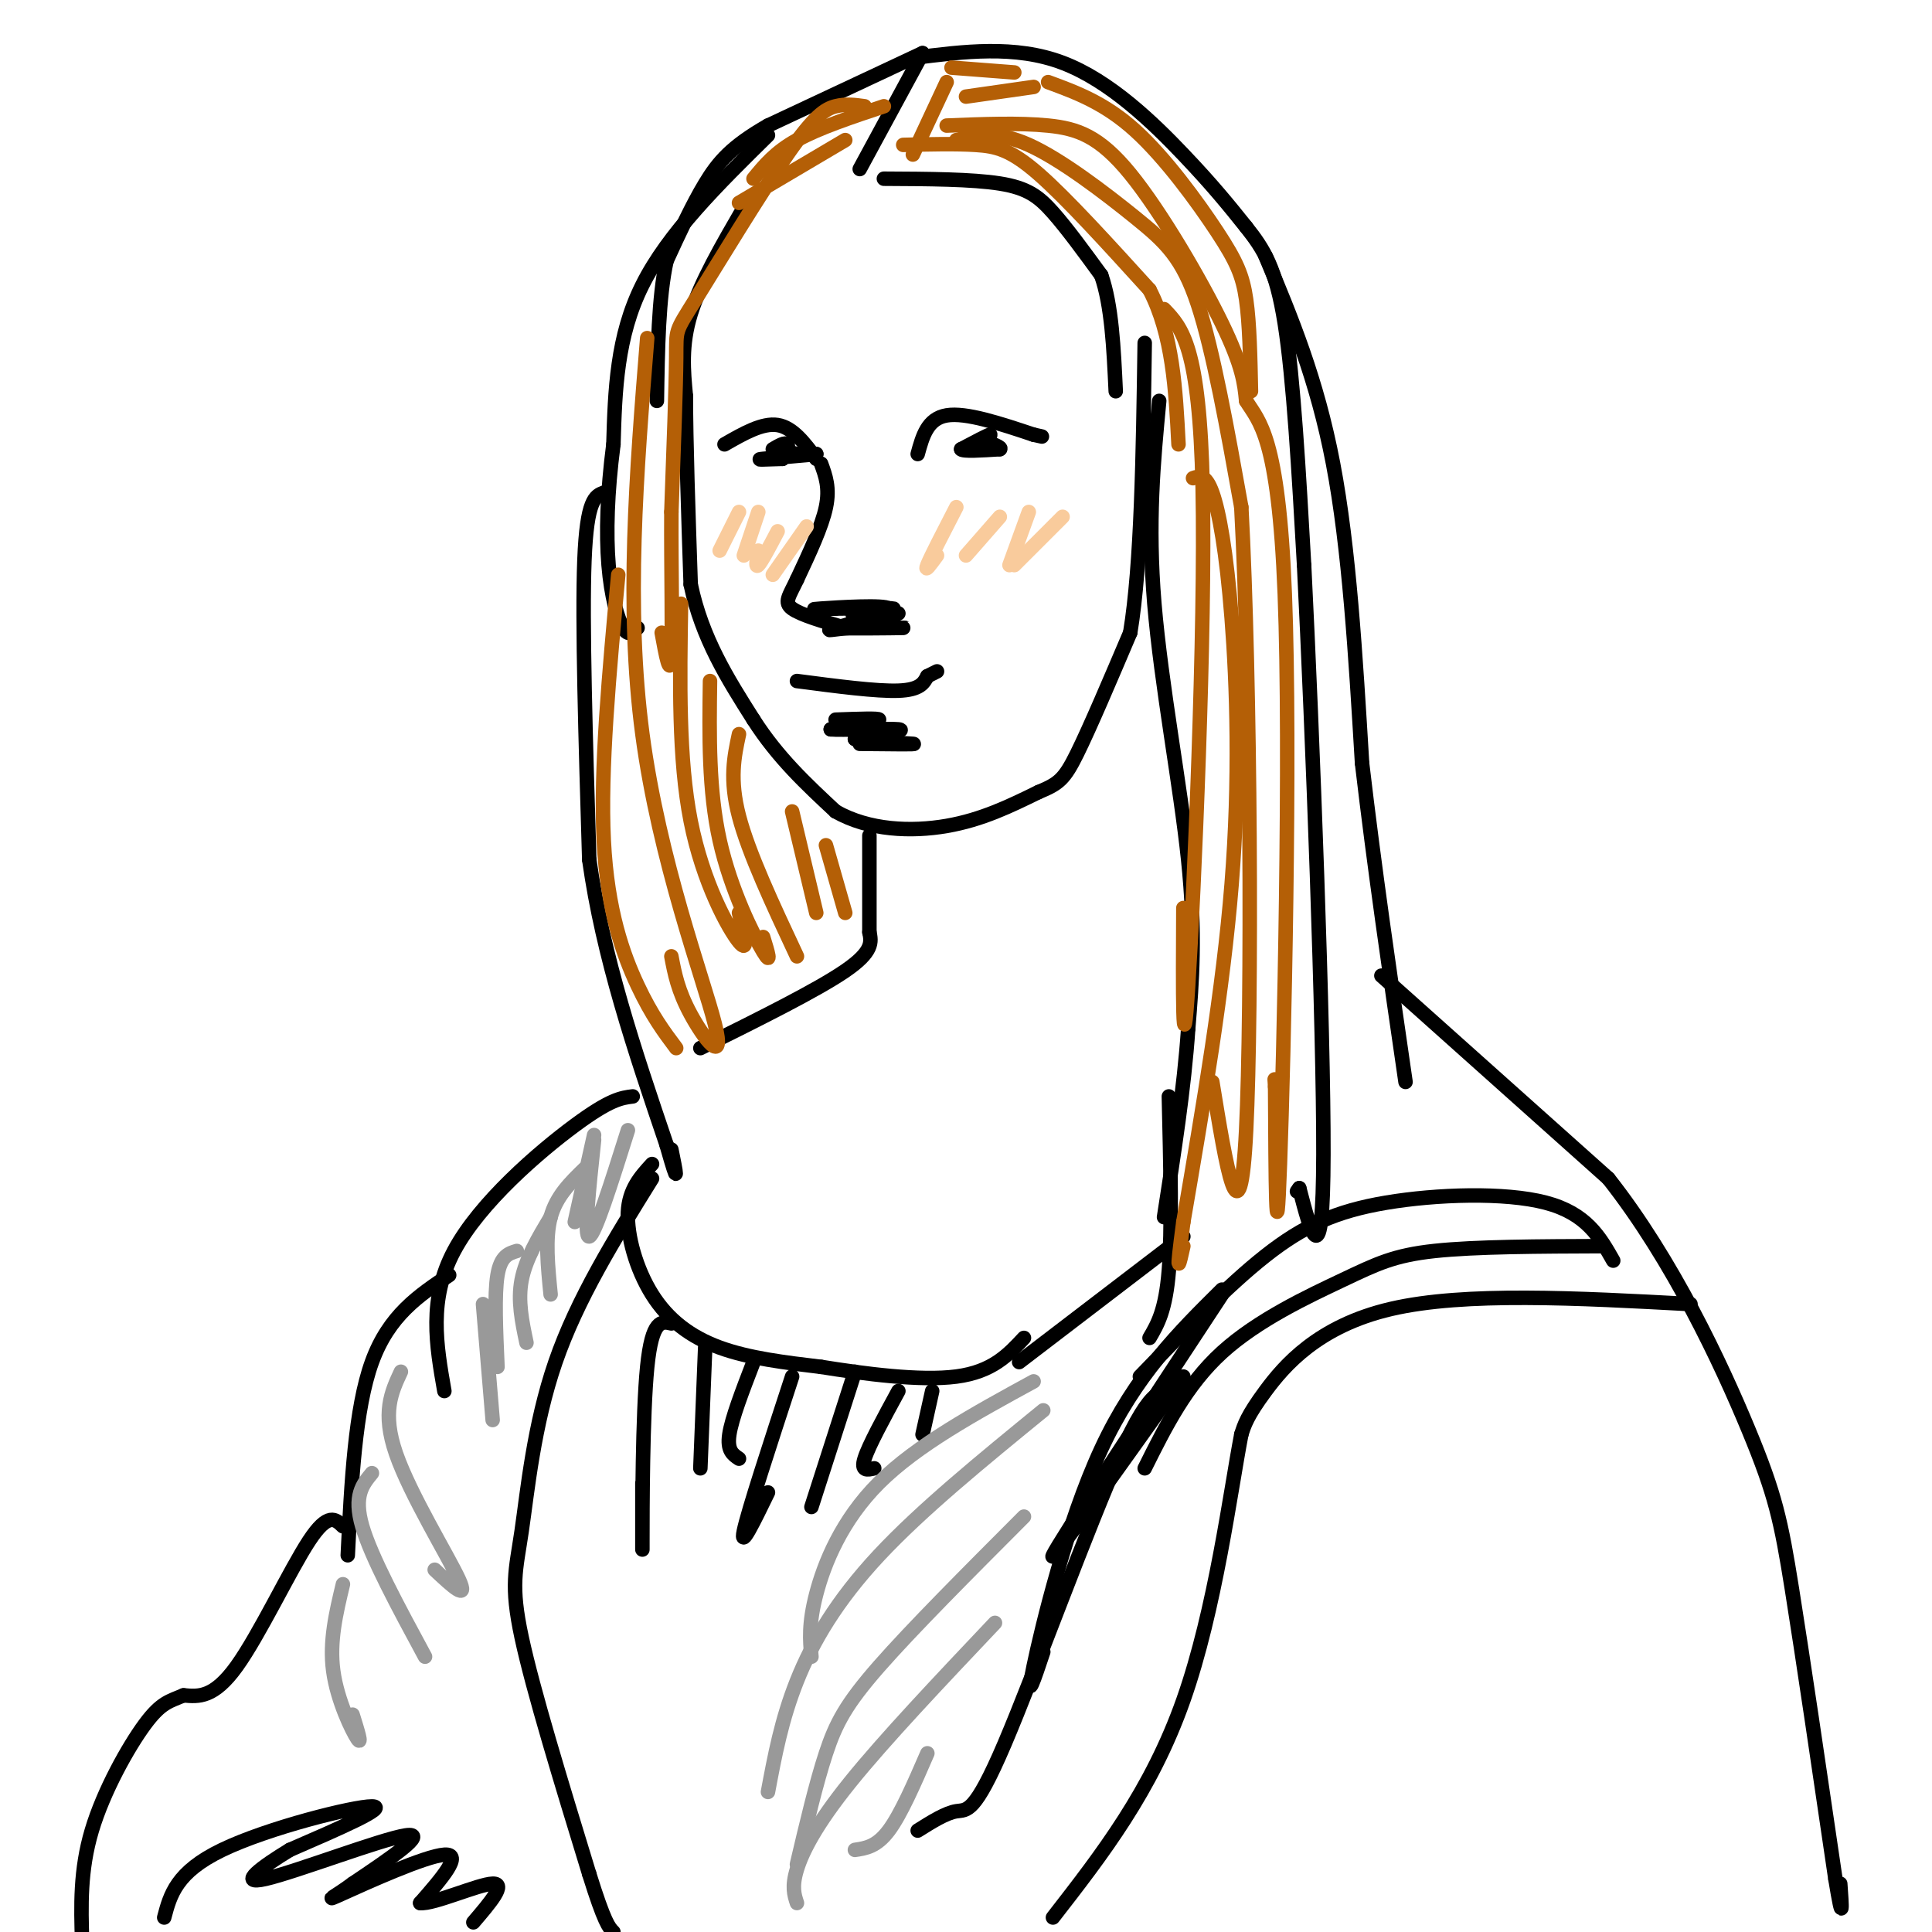 <svg viewBox='0 0 400 400' version='1.1' xmlns='http://www.w3.org/2000/svg' xmlns:xlink='http://www.w3.org/1999/xlink'><g fill='none' stroke='#000000' stroke-width='3' stroke-linecap='round' stroke-linejoin='round'><path d='M191,11c0.000,0.000 -13.000,24.000 -13,24'/><path d='M191,11c0.000,0.000 -32.000,15.000 -32,15'/><path d='M159,26c-7.511,4.289 -10.289,7.511 -13,12c-2.711,4.489 -5.356,10.244 -8,16'/><path d='M138,54c-1.667,7.500 -1.833,18.250 -2,29'/><path d='M154,43c-4.500,7.750 -9.000,15.500 -11,22c-2.000,6.500 -1.500,11.750 -1,17'/><path d='M142,82c0.000,9.333 0.500,24.167 1,39'/><path d='M143,121c2.333,11.167 7.667,19.583 13,28'/><path d='M156,149c5.000,7.833 11.000,13.417 17,19'/><path d='M173,168c6.911,3.933 15.689,4.267 23,3c7.311,-1.267 13.156,-4.133 19,-7'/><path d='M215,164c4.244,-1.756 5.356,-2.644 8,-8c2.644,-5.356 6.822,-15.178 11,-25'/><path d='M234,131c2.333,-14.167 2.667,-37.083 3,-60'/><path d='M190,94c1.000,-3.667 2.000,-7.333 6,-8c4.000,-0.667 11.000,1.667 18,4'/><path d='M214,90c3.000,0.667 1.500,0.333 0,0'/><path d='M201,93c2.167,-1.500 4.333,-3.000 4,-3c-0.333,0.000 -3.167,1.500 -6,3'/><path d='M199,93c0.333,0.500 4.167,0.250 8,0'/><path d='M207,93c0.667,-0.333 -1.667,-1.167 -4,-2'/><path d='M169,95c-2.417,-3.250 -4.833,-6.500 -8,-7c-3.167,-0.500 -7.083,1.750 -11,4'/><path d='M161,93c0.000,0.000 4.000,1.000 4,1'/><path d='M165,94c-0.356,0.156 -3.244,0.044 -3,0c0.244,-0.044 3.622,-0.022 7,0'/><path d='M169,94c-1.533,0.222 -8.867,0.778 -11,1c-2.133,0.222 0.933,0.111 4,0'/><path d='M162,95c0.978,-0.711 1.422,-2.489 1,-3c-0.422,-0.511 -1.711,0.244 -3,1'/><path d='M170,96c0.917,2.500 1.833,5.000 1,9c-0.833,4.000 -3.417,9.500 -6,15'/><path d='M165,120c-1.644,3.489 -2.756,4.711 -1,6c1.756,1.289 6.378,2.644 11,4'/><path d='M175,130c3.667,0.167 7.333,-1.417 11,-3'/><path d='M165,141c8.250,1.083 16.500,2.167 21,2c4.500,-0.167 5.250,-1.583 6,-3'/><path d='M192,140c1.333,-0.667 1.667,-0.833 2,-1'/><path d='M173,149c4.583,-0.167 9.167,-0.333 9,0c-0.167,0.333 -5.083,1.167 -10,2'/><path d='M172,151c1.956,0.222 11.844,-0.222 14,0c2.156,0.222 -3.422,1.111 -9,2'/><path d='M177,153c1.756,0.533 10.644,0.867 12,1c1.356,0.133 -4.822,0.067 -11,0'/><path d='M185,129c-6.867,0.422 -13.733,0.844 -12,1c1.733,0.156 12.067,0.044 14,0c1.933,-0.044 -4.533,-0.022 -11,0'/><path d='M176,130c-3.281,0.242 -5.982,0.848 -3,0c2.982,-0.848 11.649,-3.152 11,-4c-0.649,-0.848 -10.614,-0.242 -14,0c-3.386,0.242 -0.193,0.121 3,0'/><path d='M173,126c3.714,-0.048 11.500,-0.167 12,0c0.500,0.167 -6.286,0.619 -8,1c-1.714,0.381 1.643,0.690 5,1'/><path d='M183,37c9.133,0.044 18.267,0.089 24,1c5.733,0.911 8.067,2.689 11,6c2.933,3.311 6.467,8.156 10,13'/><path d='M228,57c2.167,6.167 2.583,15.083 3,24'/><path d='M189,12c10.600,-1.356 21.200,-2.711 31,1c9.800,3.711 18.800,12.489 25,19c6.200,6.511 9.600,10.756 13,15'/><path d='M258,47c3.622,4.556 6.178,8.444 8,20c1.822,11.556 2.911,30.778 4,50'/><path d='M270,117c1.733,34.578 4.067,96.022 4,122c-0.067,25.978 -2.533,16.489 -5,7'/><path d='M269,246c-0.833,1.167 -0.417,0.583 0,0'/><path d='M159,28c-10.333,10.167 -20.667,20.333 -26,31c-5.333,10.667 -5.667,21.833 -6,33'/><path d='M127,92c-1.298,9.988 -1.542,18.458 -1,25c0.542,6.542 1.869,11.155 3,13c1.131,1.845 2.065,0.923 3,0'/><path d='M125,102c-1.750,0.667 -3.500,1.333 -4,14c-0.500,12.667 0.250,37.333 1,62'/><path d='M122,178c2.833,20.167 9.417,39.583 16,59'/><path d='M138,237c2.833,10.000 1.917,5.500 1,1'/><path d='M180,173c0.000,0.000 0.000,20.000 0,20'/><path d='M180,193c0.417,2.000 0.833,4.000 -5,8c-5.833,4.000 -17.917,10.000 -30,16'/><path d='M131,227c-2.333,0.289 -4.667,0.578 -12,6c-7.333,5.422 -19.667,15.978 -25,26c-5.333,10.022 -3.667,19.511 -2,29'/><path d='M93,264c-6.250,4.167 -12.500,8.333 -16,18c-3.500,9.667 -4.250,24.833 -5,40'/><path d='M71,316c-1.533,-1.489 -3.067,-2.978 -7,3c-3.933,5.978 -10.267,19.422 -15,26c-4.733,6.578 -7.867,6.289 -11,6'/><path d='M38,351c-2.881,1.250 -4.583,1.375 -8,6c-3.417,4.625 -8.548,13.750 -11,22c-2.452,8.250 -2.226,15.625 -2,23'/><path d='M17,402c-0.333,3.833 -0.167,1.917 0,0'/><path d='M34,397c1.244,-4.711 2.489,-9.422 12,-14c9.511,-4.578 27.289,-9.022 31,-9c3.711,0.022 -6.644,4.511 -17,9'/><path d='M60,383c-5.619,3.405 -11.167,7.417 -5,6c6.167,-1.417 24.048,-8.262 29,-9c4.952,-0.738 -3.024,4.631 -11,10'/><path d='M73,390c-3.464,2.595 -6.625,4.083 -2,2c4.625,-2.083 17.036,-7.738 21,-8c3.964,-0.262 -0.518,4.869 -5,10'/><path d='M87,394c2.733,0.311 12.067,-3.911 15,-4c2.933,-0.089 -0.533,3.956 -4,8'/><path d='M135,244c-7.744,12.464 -15.488,24.929 -20,38c-4.512,13.071 -5.792,26.750 -7,35c-1.208,8.250 -2.345,11.071 0,22c2.345,10.929 8.173,29.964 14,49'/><path d='M122,388c3.167,10.167 4.083,11.083 5,12'/><path d='M135,241c-2.387,2.607 -4.774,5.214 -5,10c-0.226,4.786 1.708,11.750 5,17c3.292,5.250 7.940,8.786 14,11c6.060,2.214 13.530,3.107 21,4'/><path d='M170,283c8.867,1.422 20.533,2.978 28,2c7.467,-0.978 10.733,-4.489 14,-8'/><path d='M139,274c-2.000,-0.467 -4.000,-0.933 -5,9c-1.000,9.933 -1.000,30.267 -1,36c0.000,5.733 0.000,-3.133 0,-12'/><path d='M146,279c0.000,0.000 -1.000,25.000 -1,25'/><path d='M156,282c-2.250,5.833 -4.500,11.667 -5,15c-0.500,3.333 0.750,4.167 2,5'/><path d='M164,285c-4.583,14.000 -9.167,28.000 -10,32c-0.833,4.000 2.083,-2.000 5,-8'/><path d='M177,284c0.000,0.000 -9.000,28.000 -9,28'/><path d='M186,288c-3.083,5.667 -6.167,11.333 -7,14c-0.833,2.667 0.583,2.333 2,2'/><path d='M193,288c0.000,0.000 -2.000,9.000 -2,9'/><path d='M211,282c0.000,0.000 34.000,-26.000 34,-26'/><path d='M240,83c-1.200,12.622 -2.400,25.244 -1,42c1.400,16.756 5.400,37.644 7,53c1.600,15.356 0.800,25.178 0,35'/><path d='M246,213c-0.833,12.333 -2.917,25.667 -5,39'/><path d='M262,53c5.333,12.750 10.667,25.500 14,43c3.333,17.500 4.667,39.750 6,62'/><path d='M282,158c2.500,21.333 5.750,43.667 9,66'/><path d='M286,202c0.000,0.000 47.000,42.000 47,42'/><path d='M333,244c13.405,17.012 23.417,38.542 29,52c5.583,13.458 6.738,18.845 9,33c2.262,14.155 5.631,37.077 9,60'/><path d='M380,389c1.667,10.167 1.333,5.583 1,1'/><path d='M334,261c-2.774,-4.893 -5.548,-9.786 -14,-12c-8.452,-2.214 -22.583,-1.750 -33,0c-10.417,1.750 -17.119,4.786 -25,11c-7.881,6.214 -16.940,15.607 -26,25'/><path d='M332,258c-13.292,0.048 -26.583,0.095 -35,1c-8.417,0.905 -11.958,2.667 -19,6c-7.042,3.333 -17.583,8.238 -25,15c-7.417,6.762 -11.708,15.381 -16,24'/><path d='M350,270c-23.400,-1.267 -46.800,-2.533 -62,1c-15.200,3.533 -22.200,11.867 -26,17c-3.800,5.133 -4.400,7.067 -5,9'/><path d='M257,297c-2.244,11.622 -5.356,36.178 -12,55c-6.644,18.822 -16.822,31.911 -27,45'/><path d='M243,289c-2.185,-1.321 -4.369,-2.643 -11,12c-6.631,14.643 -17.708,45.250 -24,60c-6.292,14.750 -7.798,13.643 -10,14c-2.202,0.357 -5.101,2.179 -8,4'/><path d='M253,267c-8.956,8.867 -17.911,17.733 -25,33c-7.089,15.267 -12.311,36.933 -14,45c-1.689,8.067 0.156,2.533 2,-3'/><path d='M253,268c-16.833,25.583 -33.667,51.167 -35,54c-1.333,2.833 12.833,-17.083 27,-37'/><path d='M242,227c0.333,13.833 0.667,27.667 0,36c-0.667,8.333 -2.333,11.167 -4,14'/></g>
<g fill='none' stroke='#b45f06' stroke-width='3' stroke-linecap='round' stroke-linejoin='round'><path d='M196,26c7.488,-0.304 14.976,-0.607 21,0c6.024,0.607 10.583,2.125 17,10c6.417,7.875 14.690,22.107 19,31c4.310,8.893 4.655,12.446 5,16'/><path d='M258,83c2.631,4.310 6.708,7.083 8,40c1.292,32.917 -0.202,95.976 -1,118c-0.798,22.024 -0.899,3.012 -1,-16'/><path d='M264,225c-0.167,-2.667 -0.083,-1.333 0,0'/><path d='M198,29c4.185,-0.988 8.369,-1.976 15,1c6.631,2.976 15.708,9.917 22,15c6.292,5.083 9.798,8.310 13,18c3.202,9.690 6.101,25.845 9,42'/><path d='M257,105c1.933,35.644 2.267,103.756 1,129c-1.267,25.244 -4.133,7.622 -7,-10'/><path d='M175,29c0.000,0.000 -22.000,13.000 -22,13'/><path d='M183,22c-6.750,2.250 -13.500,4.500 -18,7c-4.500,2.500 -6.750,5.250 -9,8'/><path d='M179,22c-1.949,-0.268 -3.898,-0.536 -6,0c-2.102,0.536 -4.357,1.876 -10,10c-5.643,8.124 -14.673,23.033 -19,30c-4.327,6.967 -3.951,5.990 -4,12c-0.049,6.010 -0.525,19.005 -1,32'/><path d='M139,106c-0.067,11.867 0.267,25.533 0,30c-0.267,4.467 -1.133,-0.267 -2,-5'/><path d='M134,70c-2.244,27.881 -4.488,55.762 -1,82c3.488,26.238 12.708,50.833 15,60c2.292,9.167 -2.345,2.905 -5,-2c-2.655,-4.905 -3.327,-8.452 -4,-12'/><path d='M128,119c-1.867,20.178 -3.733,40.356 -3,55c0.733,14.644 4.067,23.756 7,30c2.933,6.244 5.467,9.622 8,13'/><path d='M141,125c-0.267,16.089 -0.533,32.178 2,45c2.533,12.822 7.867,22.378 10,25c2.133,2.622 1.067,-1.689 0,-6'/><path d='M147,141c-0.156,11.311 -0.311,22.622 2,33c2.311,10.378 7.089,19.822 9,23c1.911,3.178 0.956,0.089 0,-3'/><path d='M153,152c-1.000,4.667 -2.000,9.333 0,17c2.000,7.667 7.000,18.333 12,29'/><path d='M164,168c0.000,0.000 5.000,21.000 5,21'/><path d='M171,175c0.000,0.000 4.000,14.000 4,14'/><path d='M200,20c0.000,0.000 14.000,-2.000 14,-2'/><path d='M197,14c0.000,0.000 13.000,1.000 13,1'/><path d='M196,17c0.000,0.000 -7.000,15.000 -7,15'/><path d='M187,30c5.400,-0.133 10.800,-0.267 15,0c4.200,0.267 7.200,0.933 13,6c5.800,5.067 14.400,14.533 23,24'/><path d='M238,60c4.833,9.333 5.417,20.667 6,32'/><path d='M217,17c5.857,2.155 11.714,4.310 18,10c6.286,5.690 13.000,14.917 17,21c4.000,6.083 5.286,9.024 6,14c0.714,4.976 0.857,11.988 1,19'/><path d='M241,64c3.689,3.822 7.378,7.644 8,37c0.622,29.356 -1.822,84.244 -3,103c-1.178,18.756 -1.089,1.378 -1,-16'/><path d='M247,99c1.298,-0.452 2.595,-0.905 4,3c1.405,3.905 2.917,12.167 4,26c1.083,13.833 1.738,33.238 0,55c-1.738,21.762 -5.869,45.881 -10,70'/><path d='M245,253c-1.667,12.500 -0.833,8.750 0,5'/></g>
<g fill='none' stroke='#f9cb9c' stroke-width='3' stroke-linecap='round' stroke-linejoin='round'><path d='M198,105c-2.667,5.167 -5.333,10.333 -6,12c-0.667,1.667 0.667,-0.167 2,-2'/><path d='M207,107c0.000,0.000 -7.000,8.000 -7,8'/><path d='M213,106c0.000,0.000 -4.000,11.000 -4,11'/><path d='M220,107c0.000,0.000 -10.000,10.000 -10,10'/><path d='M167,109c0.000,0.000 -7.000,10.000 -7,10'/><path d='M161,110c-1.667,3.167 -3.333,6.333 -4,7c-0.667,0.667 -0.333,-1.167 0,-3'/><path d='M157,106c0.000,0.000 -3.000,9.000 -3,9'/><path d='M153,106c0.000,0.000 -4.000,8.000 -4,8'/></g>
<g fill='none' stroke='#999999' stroke-width='3' stroke-linecap='round' stroke-linejoin='round'><path d='M214,286c-12.089,6.600 -24.178,13.200 -32,21c-7.822,7.800 -11.378,16.800 -13,23c-1.622,6.200 -1.311,9.600 -1,13'/><path d='M216,292c-12.600,10.289 -25.200,20.578 -34,30c-8.800,9.422 -13.800,17.978 -17,26c-3.200,8.022 -4.600,15.511 -6,23'/><path d='M212,314c-11.578,11.600 -23.156,23.200 -30,31c-6.844,7.800 -8.956,11.800 -11,18c-2.044,6.200 -4.022,14.600 -6,23'/><path d='M206,336c-11.444,12.089 -22.889,24.178 -30,33c-7.111,8.822 -9.889,14.378 -11,18c-1.111,3.622 -0.556,5.311 0,7'/><path d='M192,363c-2.750,6.333 -5.500,12.667 -8,16c-2.500,3.333 -4.750,3.667 -7,4'/><path d='M130,234c-3.417,10.833 -6.833,21.667 -8,22c-1.167,0.333 -0.083,-9.833 1,-20'/><path d='M123,235c0.000,0.000 -4.000,18.000 -4,18'/><path d='M121,242c-2.917,2.833 -5.833,5.667 -7,10c-1.167,4.333 -0.583,10.167 0,16'/><path d='M114,252c-2.583,4.333 -5.167,8.667 -6,13c-0.833,4.333 0.083,8.667 1,13'/><path d='M107,259c-1.667,0.500 -3.333,1.000 -4,5c-0.667,4.000 -0.333,11.500 0,19'/><path d='M100,270c0.000,0.000 2.000,24.000 2,24'/><path d='M83,284c-1.978,4.244 -3.956,8.489 -1,17c2.956,8.511 10.844,21.289 13,26c2.156,4.711 -1.422,1.356 -5,-2'/><path d='M77,305c-1.917,2.333 -3.833,4.667 -2,11c1.833,6.333 7.417,16.667 13,27'/><path d='M71,328c-1.422,5.933 -2.844,11.867 -2,18c0.844,6.133 3.956,12.467 5,14c1.044,1.533 0.022,-1.733 -1,-5'/></g>
</svg>